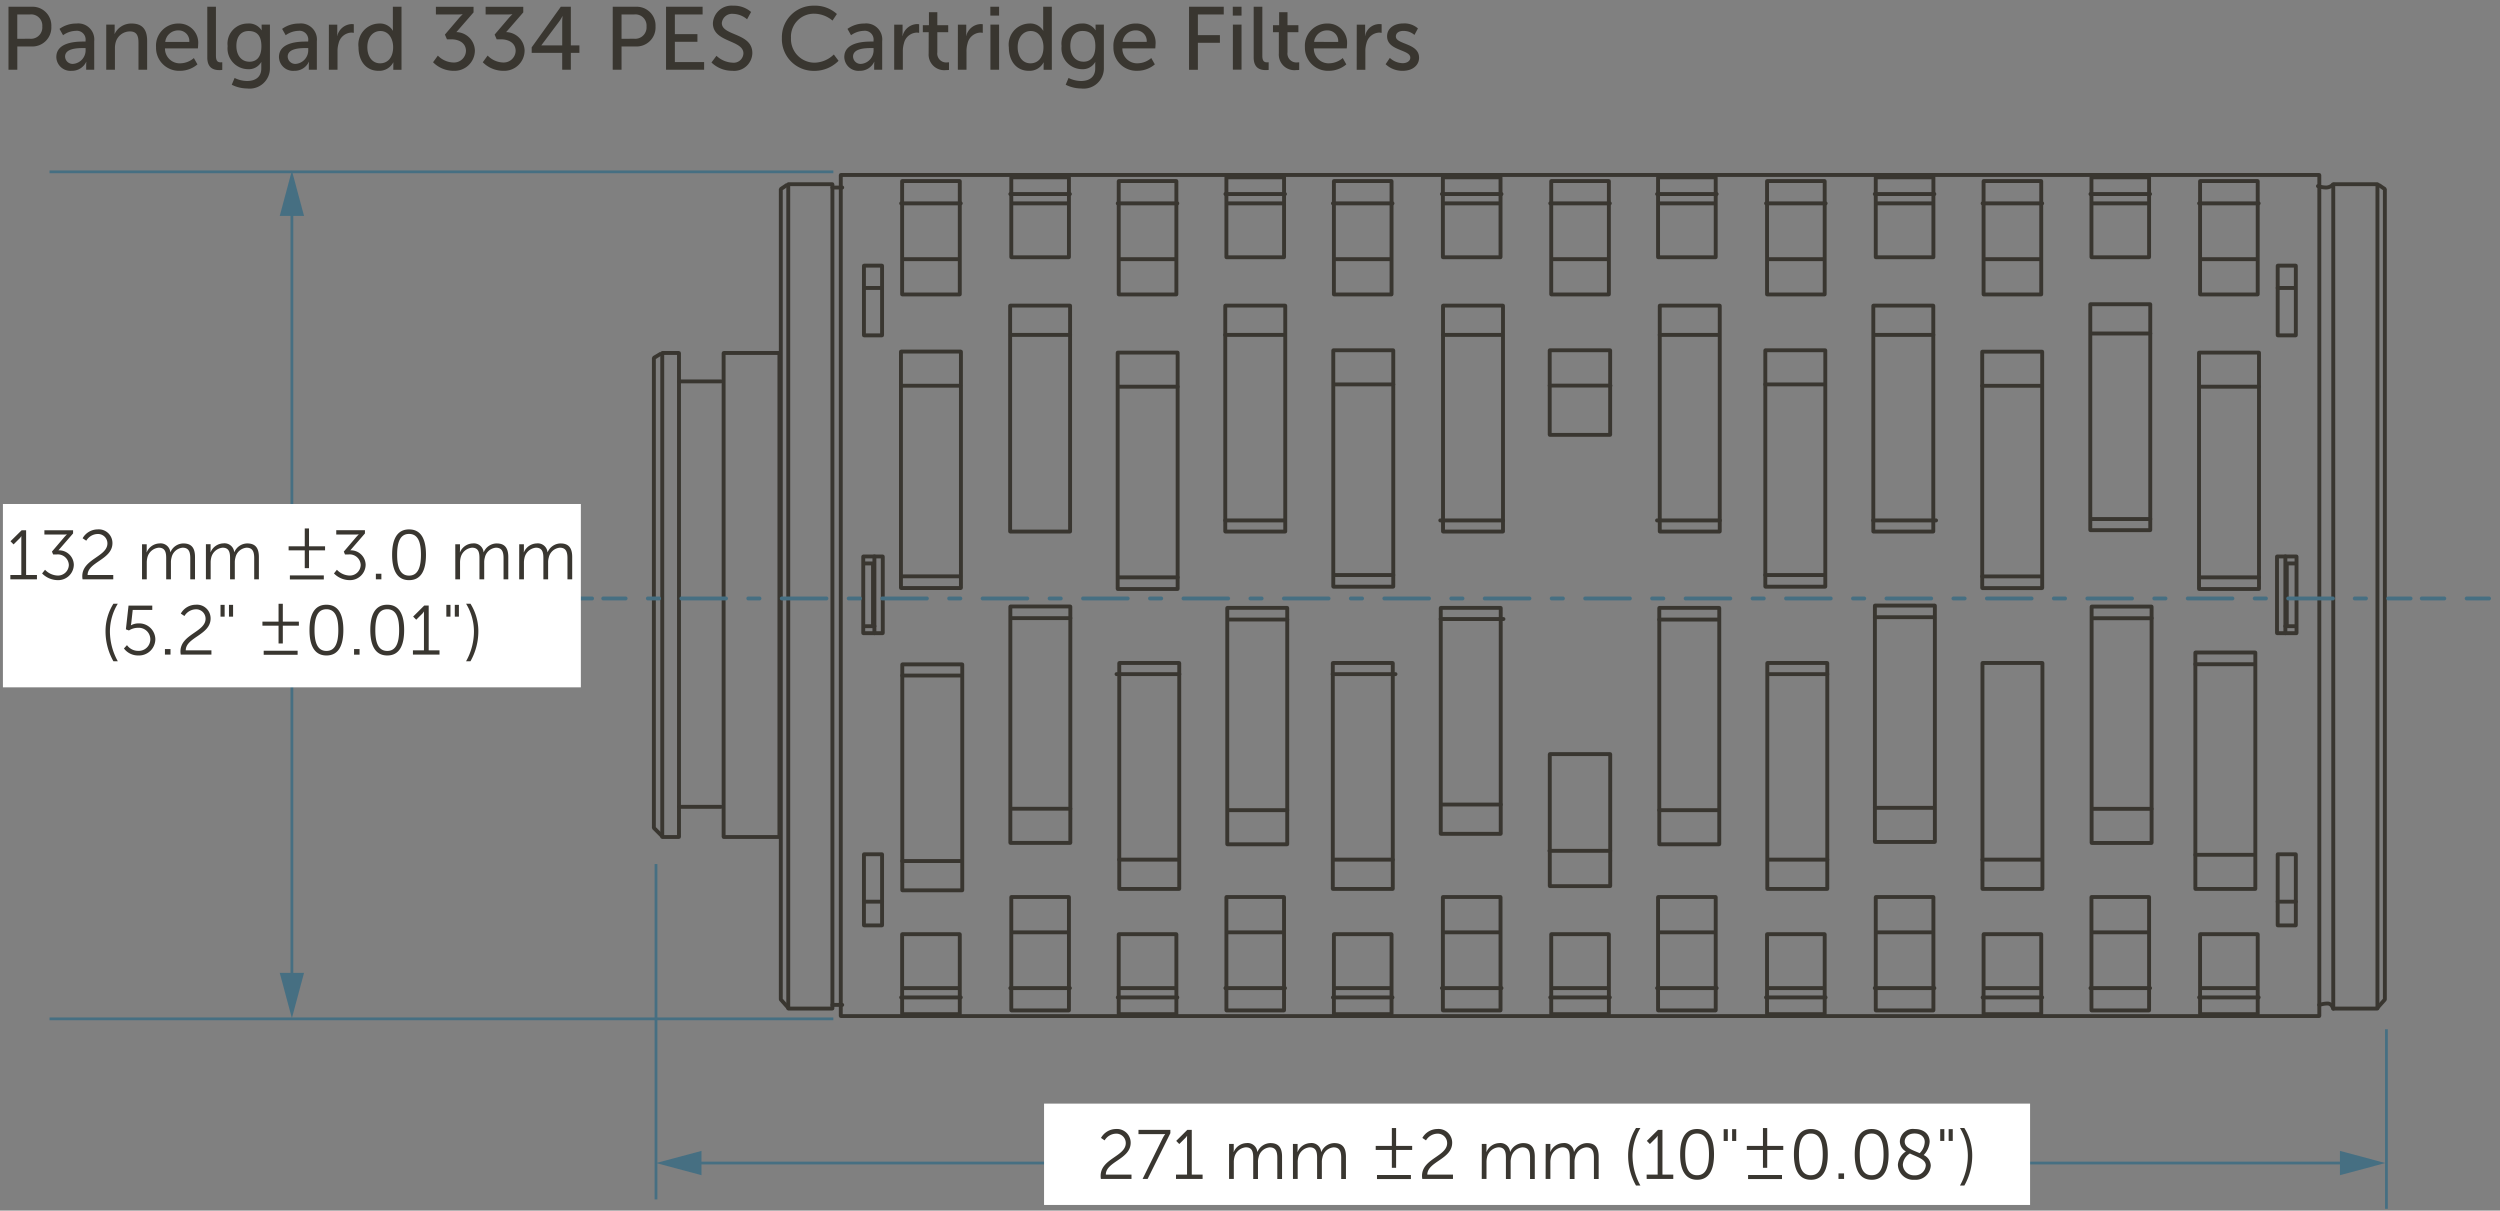<svg xmlns="http://www.w3.org/2000/svg" viewBox="0 0 224.041 108.49">
  <rect x="0" y="0" width="224.041" height="108.49" fill="#808080" stroke="none"/>
  <defs>
    <style>
      .cls-1 {
        fill: #393630;
      }

      .cls-2 {
        fill: #466f82;
      }

      .cls-3 {
        fill: #fff;
      }
    </style>
  </defs>
  <g id="dims">
    <polygon class="cls-1" points="86.012 26.389 86.012 26.214 81.021 26.214 81.021 16.397 85.837 16.397 85.837 26.389 86.012 26.389 86.012 26.214 86.012 26.389 86.187 26.389 86.187 16.222 86.136 16.098 86.012 16.047 80.846 16.047 80.722 16.098 80.671 16.222 80.671 26.389 80.722 26.513 80.846 26.564 86.012 26.564 86.136 26.513 86.187 26.389 86.012 26.389"/>
    <path class="cls-1" d="M80.762,18.4H86.1a.175.175,0,0,0,0-.35H80.762a.175.175,0,0,0,0,.35"/>
    <path class="cls-1" d="M81.013,23.4h4.833a.175.175,0,0,0,0-.35H81.013a.175.175,0,1,0,0,.35"/>
    <polygon class="cls-1" points="95.794 23.056 95.794 22.881 90.803 22.881 90.803 16.064 95.619 16.064 95.619 23.056 95.794 23.056 95.794 22.881 95.794 23.056 95.969 23.056 95.969 15.889 95.917 15.765 95.794 15.714 90.628 15.714 90.504 15.765 90.453 15.889 90.453 23.056 90.504 23.18 90.628 23.231 95.794 23.231 95.917 23.18 95.969 23.056 95.794 23.056"/>
    <path class="cls-1" d="M90.544,17.564h5.334a.175.175,0,0,0,0-.35H90.544a.175.175,0,1,0,0,.35"/>
    <path class="cls-1" d="M90.8,18.4h4.833a.175.175,0,0,0,0-.35H90.8a.175.175,0,1,0,0,.35"/>
    <polygon class="cls-1" points="105.422 26.389 105.422 26.214 100.431 26.214 100.431 16.397 105.247 16.397 105.247 26.389 105.422 26.389 105.422 26.214 105.422 26.389 105.597 26.389 105.597 16.222 105.546 16.098 105.422 16.047 100.256 16.047 100.133 16.098 100.081 16.222 100.081 26.389 100.133 26.513 100.256 26.564 105.422 26.564 105.546 26.513 105.597 26.389 105.422 26.389"/>
    <path class="cls-1" d="M100.172,18.4h5.334a.175.175,0,0,0,0-.35h-5.334a.175.175,0,1,0,0,.35"/>
    <path class="cls-1" d="M100.423,23.4h4.833a.175.175,0,0,0,0-.35h-4.833a.175.175,0,1,0,0,.35"/>
    <polygon class="cls-1" points="115.072 23.056 115.072 22.881 110.08 22.881 110.08 16.064 114.897 16.064 114.897 23.056 115.072 23.056 115.072 22.881 115.072 23.056 115.247 23.056 115.247 15.889 115.196 15.765 115.072 15.714 109.905 15.714 109.781 15.765 109.73 15.889 109.73 23.056 109.781 23.18 109.905 23.231 115.072 23.231 115.196 23.18 115.247 23.056 115.072 23.056"/>
    <path class="cls-1" d="M109.822,17.564h5.333a.175.175,0,1,0,0-.35h-5.333a.175.175,0,1,0,0,.35"/>
    <path class="cls-1" d="M110.072,18.4h4.833a.175.175,0,1,0,0-.35h-4.833a.175.175,0,1,0,0,.35"/>
    <polygon class="cls-1" points="124.705 26.389 124.705 26.214 119.714 26.214 119.714 16.397 124.53 16.397 124.53 26.389 124.705 26.389 124.705 26.214 124.705 26.389 124.88 26.389 124.88 16.222 124.828 16.098 124.705 16.047 119.539 16.047 119.415 16.098 119.364 16.222 119.364 26.389 119.415 26.513 119.539 26.564 124.705 26.564 124.828 26.513 124.88 26.389 124.705 26.389"/>
    <path class="cls-1" d="M119.455,18.4h5.334a.175.175,0,1,0,0-.35h-5.334a.175.175,0,1,0,0,.35"/>
    <path class="cls-1" d="M119.705,23.4h4.834a.175.175,0,1,0,0-.35h-4.834a.175.175,0,1,0,0,.35"/>
    <polygon class="cls-1" points="134.472 23.056 134.472 22.881 129.481 22.881 129.481 16.064 134.297 16.064 134.297 23.056 134.472 23.056 134.472 22.881 134.472 23.056 134.647 23.056 134.647 15.889 134.596 15.765 134.472 15.714 129.306 15.714 129.183 15.765 129.131 15.889 129.131 23.056 129.183 23.18 129.306 23.231 134.472 23.231 134.596 23.18 134.647 23.056 134.472 23.056"/>
    <path class="cls-1" d="M129.222,17.564h5.334a.175.175,0,1,0,0-.35h-5.334a.175.175,0,0,0,0,.35"/>
    <path class="cls-1" d="M129.472,18.4h4.834a.175.175,0,1,0,0-.35h-4.834a.175.175,0,0,0,0,.35"/>
    <polygon class="cls-1" points="144.181 26.389 144.181 26.214 139.19 26.214 139.19 16.397 144.006 16.397 144.006 26.389 144.181 26.389 144.181 26.214 144.181 26.389 144.356 26.389 144.356 16.222 144.305 16.098 144.181 16.047 139.015 16.047 138.892 16.098 138.84 16.222 138.84 26.389 138.892 26.513 139.015 26.564 144.181 26.564 144.305 26.513 144.356 26.389 144.181 26.389"/>
    <path class="cls-1" d="M138.931,18.4h5.334a.175.175,0,0,0,0-.35h-5.334a.175.175,0,0,0,0,.35"/>
    <path class="cls-1" d="M139.181,23.4h4.834a.175.175,0,0,0,0-.35h-4.834a.175.175,0,0,0,0,.35"/>
    <polygon class="cls-1" points="153.756 23.056 153.756 22.881 148.765 22.881 148.764 16.064 153.581 16.064 153.581 23.056 153.756 23.056 153.756 22.881 153.756 23.056 153.931 23.056 153.931 15.889 153.88 15.765 153.756 15.714 148.589 15.714 148.466 15.765 148.414 15.889 148.414 23.056 148.466 23.18 148.589 23.231 153.756 23.231 153.88 23.18 153.931 23.056 153.756 23.056"/>
    <path class="cls-1" d="M148.506,17.564h5.333a.175.175,0,1,0,0-.35h-5.333a.175.175,0,0,0,0,.35"/>
    <path class="cls-1" d="M148.757,18.4h4.832a.175.175,0,1,0,0-.35h-4.832a.175.175,0,0,0,0,.35"/>
    <polygon class="cls-1" points="163.522 26.389 163.522 26.214 158.531 26.214 158.531 16.397 163.347 16.397 163.347 26.389 163.522 26.389 163.522 26.214 163.522 26.389 163.697 26.389 163.697 16.222 163.646 16.098 163.522 16.047 158.356 16.047 158.232 16.098 158.181 16.222 158.181 26.389 158.232 26.513 158.356 26.564 163.522 26.564 163.646 26.513 163.697 26.389 163.522 26.389"/>
    <path class="cls-1" d="M158.272,18.4h5.334a.175.175,0,1,0,0-.35h-5.334a.175.175,0,0,0,0,.35"/>
    <path class="cls-1" d="M158.523,23.4h4.833a.175.175,0,0,0,0-.35h-4.833a.175.175,0,0,0,0,.35"/>
    <polygon class="cls-1" points="173.265 23.056 173.265 22.881 168.273 22.881 168.273 16.064 173.09 16.064 173.09 23.056 173.265 23.056 173.265 22.881 173.265 23.056 173.44 23.056 173.44 15.889 173.389 15.765 173.265 15.714 168.098 15.714 167.975 15.765 167.923 15.889 167.923 23.056 167.975 23.18 168.098 23.231 173.265 23.231 173.389 23.18 173.44 23.056 173.265 23.056"/>
    <path class="cls-1" d="M168.015,17.564h5.333a.175.175,0,1,0,0-.35h-5.333a.175.175,0,0,0,0,.35"/>
    <path class="cls-1" d="M168.265,18.4H173.1a.175.175,0,1,0,0-.35h-4.833a.175.175,0,0,0,0,.35"/>
    <polygon class="cls-1" points="182.927 26.389 182.927 26.214 177.936 26.214 177.936 16.397 182.752 16.397 182.752 26.389 182.927 26.389 182.927 26.214 182.927 26.389 183.102 26.389 183.102 16.222 183.051 16.098 182.927 16.047 177.761 16.047 177.638 16.098 177.586 16.222 177.586 26.389 177.638 26.513 177.761 26.564 182.927 26.564 183.051 26.513 183.102 26.389 182.927 26.389"/>
    <path class="cls-1" d="M177.677,18.4h5.334a.175.175,0,0,0,0-.35h-5.334a.175.175,0,0,0,0,.35"/>
    <path class="cls-1" d="M177.929,23.4h4.832a.175.175,0,0,0,0-.35h-4.832a.175.175,0,0,0,0,.35"/>
    <polygon class="cls-1" points="202.329 26.389 202.329 26.214 197.337 26.214 197.337 16.397 202.154 16.397 202.154 26.389 202.329 26.389 202.329 26.214 202.329 26.389 202.504 26.389 202.504 16.222 202.452 16.098 202.329 16.047 197.162 16.047 197.038 16.098 196.987 16.222 196.987 26.389 197.038 26.513 197.162 26.564 202.329 26.564 202.452 26.513 202.504 26.389 202.329 26.389"/>
    <path class="cls-1" d="M197.079,18.4h5.333a.175.175,0,1,0,0-.35h-5.333a.175.175,0,1,0,0,.35"/>
    <path class="cls-1" d="M197.33,23.4h4.832a.175.175,0,1,0,0-.35H197.33a.175.175,0,0,0,0,.35"/>
    <polygon class="cls-1" points="192.594 23.056 192.594 22.881 187.603 22.881 187.603 16.064 192.419 16.064 192.419 23.056 192.594 23.056 192.594 22.881 192.594 23.056 192.769 23.056 192.769 15.889 192.718 15.765 192.594 15.714 187.428 15.714 187.305 15.765 187.253 15.889 187.253 23.056 187.305 23.18 187.428 23.231 192.594 23.231 192.718 23.18 192.769 23.056 192.594 23.056"/>
    <path class="cls-1" d="M187.344,17.564h5.334a.175.175,0,1,0,0-.35h-5.334a.175.175,0,0,0,0,.35"/>
    <path class="cls-1" d="M187.594,18.4h4.834a.175.175,0,1,0,0-.35h-4.834a.175.175,0,0,0,0,.35"/>
    <polygon class="cls-1" points="95.794 80.385 95.794 80.21 90.628 80.21 90.504 80.262 90.453 80.385 90.453 90.551 90.504 90.675 90.628 90.726 95.794 90.726 95.917 90.675 95.969 90.551 95.969 80.385 95.917 80.262 95.794 80.21 95.794 80.385 95.619 80.385 95.619 90.376 90.803 90.376 90.803 80.56 95.794 80.56 95.794 80.385 95.619 80.385 95.794 80.385"/>
    <path class="cls-1" d="M90.544,88.726h5.334a.175.175,0,0,0,0-.35H90.544a.175.175,0,0,0,0,.35"/>
    <path class="cls-1" d="M90.8,83.726h4.833a.175.175,0,0,0,0-.35H90.8a.175.175,0,0,0,0,.35"/>
    <polygon class="cls-1" points="105.422 83.717 105.422 83.542 100.256 83.542 100.133 83.594 100.081 83.717 100.081 90.885 100.133 91.009 100.256 91.06 105.422 91.06 105.546 91.009 105.597 90.885 105.597 83.717 105.546 83.594 105.422 83.542 105.422 83.717 105.247 83.717 105.247 90.71 100.431 90.71 100.431 83.892 105.422 83.892 105.422 83.717 105.247 83.717 105.422 83.717"/>
    <path class="cls-1" d="M100.172,89.56h5.334a.175.175,0,1,0,0-.35h-5.334a.175.175,0,0,0,0,.35"/>
    <path class="cls-1" d="M100.423,88.726h4.833a.175.175,0,1,0,0-.35h-4.833a.175.175,0,1,0,0,.35"/>
    <polygon class="cls-1" points="86.012 83.717 86.012 83.542 80.846 83.542 80.722 83.594 80.671 83.717 80.671 90.885 80.722 91.009 80.846 91.06 86.012 91.06 86.136 91.009 86.187 90.885 86.187 83.717 86.136 83.594 86.012 83.542 86.012 83.717 85.837 83.717 85.837 90.71 81.021 90.71 81.021 83.892 86.012 83.892 86.012 83.717 85.837 83.717 86.012 83.717"/>
    <path class="cls-1" d="M80.762,89.56H86.1a.175.175,0,1,0,0-.35H80.762a.175.175,0,0,0,0,.35"/>
    <path class="cls-1" d="M81.013,88.726h4.833a.175.175,0,1,0,0-.35H81.013a.175.175,0,1,0,0,.35"/>
    <polygon class="cls-1" points="115.071 80.385 115.071 80.21 109.905 80.21 109.781 80.262 109.73 80.385 109.73 90.551 109.781 90.675 109.905 90.726 115.071 90.726 115.195 90.675 115.246 90.551 115.246 80.385 115.195 80.262 115.071 80.21 115.071 80.385 114.896 80.385 114.896 90.376 110.08 90.376 110.08 80.56 115.071 80.56 115.071 80.385 114.896 80.385 115.071 80.385"/>
    <path class="cls-1" d="M109.821,88.726h5.334a.175.175,0,1,0,0-.35h-5.334a.175.175,0,1,0,0,.35"/>
    <path class="cls-1" d="M110.072,83.726h4.833a.175.175,0,1,0,0-.35h-4.833a.175.175,0,1,0,0,.35"/>
    <polygon class="cls-1" points="124.705 83.717 124.705 83.542 119.539 83.542 119.415 83.594 119.364 83.717 119.364 90.885 119.415 91.009 119.539 91.06 124.705 91.06 124.828 91.009 124.88 90.885 124.88 83.717 124.828 83.594 124.705 83.542 124.705 83.717 124.53 83.717 124.53 90.71 119.714 90.71 119.714 83.892 124.705 83.892 124.705 83.717 124.53 83.717 124.705 83.717"/>
    <path class="cls-1" d="M119.455,89.56h5.334a.175.175,0,1,0,0-.35h-5.334a.175.175,0,0,0,0,.35"/>
    <path class="cls-1" d="M119.705,88.726h4.834a.175.175,0,0,0,0-.35h-4.834a.175.175,0,0,0,0,.35"/>
    <polygon class="cls-1" points="134.472 80.385 134.472 80.21 129.306 80.21 129.183 80.262 129.131 80.385 129.131 90.551 129.183 90.675 129.306 90.726 134.472 90.726 134.596 90.675 134.647 90.551 134.647 80.385 134.596 80.262 134.472 80.21 134.472 80.385 134.297 80.385 134.297 90.376 129.481 90.376 129.481 80.56 134.472 80.56 134.472 80.385 134.297 80.385 134.472 80.385"/>
    <path class="cls-1" d="M129.222,88.726h5.334a.175.175,0,1,0,0-.35h-5.334a.175.175,0,1,0,0,.35"/>
    <path class="cls-1" d="M129.472,83.726h4.834a.175.175,0,1,0,0-.35h-4.834a.175.175,0,1,0,0,.35"/>
    <polygon class="cls-1" points="144.181 83.717 144.181 83.542 139.015 83.542 138.892 83.594 138.84 83.717 138.84 90.885 138.892 91.009 139.015 91.06 144.181 91.06 144.305 91.009 144.356 90.885 144.356 83.717 144.305 83.594 144.181 83.542 144.181 83.717 144.006 83.717 144.006 90.71 139.19 90.71 139.19 83.892 144.181 83.892 144.181 83.717 144.006 83.717 144.181 83.717"/>
    <path class="cls-1" d="M138.931,89.56h5.334a.175.175,0,1,0,0-.35h-5.334a.175.175,0,1,0,0,.35"/>
    <path class="cls-1" d="M139.182,88.726h4.833a.175.175,0,0,0,0-.35h-4.833a.175.175,0,0,0,0,.35"/>
    <polygon class="cls-1" points="153.756 80.385 153.756 80.21 148.589 80.21 148.466 80.262 148.414 80.385 148.414 90.551 148.466 90.675 148.589 90.726 153.756 90.726 153.88 90.675 153.931 90.551 153.931 80.385 153.88 80.262 153.756 80.21 153.756 80.385 153.581 80.385 153.581 90.376 148.765 90.376 148.764 80.56 153.756 80.56 153.756 80.385 153.581 80.385 153.756 80.385"/>
    <path class="cls-1" d="M148.506,88.726h5.333a.175.175,0,0,0,0-.35h-5.333a.175.175,0,1,0,0,.35"/>
    <path class="cls-1" d="M148.756,83.726h4.833a.175.175,0,0,0,0-.35h-4.833a.175.175,0,1,0,0,.35"/>
    <polygon class="cls-1" points="163.523 83.717 163.523 83.542 158.355 83.542 158.231 83.594 158.18 83.717 158.18 90.885 158.231 91.009 158.355 91.06 163.523 91.06 163.647 91.009 163.698 90.885 163.698 83.717 163.647 83.594 163.523 83.542 163.523 83.717 163.348 83.717 163.348 90.71 158.53 90.71 158.53 83.892 163.523 83.892 163.523 83.717 163.348 83.717 163.523 83.717"/>
    <path class="cls-1" d="M158.273,89.56H163.6a.175.175,0,0,0,0-.35h-5.332a.175.175,0,1,0,0,.35"/>
    <path class="cls-1" d="M158.523,88.726h4.832a.175.175,0,0,0,0-.35h-4.832a.175.175,0,0,0,0,.35"/>
    <polygon class="cls-1" points="173.265 80.385 173.265 80.21 168.099 80.21 167.976 80.262 167.924 80.385 167.924 90.551 167.976 90.675 168.099 90.726 173.265 90.726 173.389 90.675 173.44 90.551 173.44 80.385 173.389 80.262 173.265 80.21 173.265 80.385 173.09 80.385 173.09 90.376 168.274 90.376 168.274 80.56 173.265 80.56 173.265 80.385 173.09 80.385 173.265 80.385"/>
    <path class="cls-1" d="M168.015,88.726h5.334a.175.175,0,1,0,0-.35h-5.334a.175.175,0,0,0,0,.35"/>
    <path class="cls-1" d="M168.266,83.726H173.1a.175.175,0,0,0,0-.35h-4.833a.175.175,0,0,0,0,.35"/>
    <polygon class="cls-1" points="182.928 83.717 182.928 83.542 177.761 83.542 177.638 83.594 177.586 83.717 177.586 90.885 177.638 91.009 177.761 91.06 182.928 91.06 183.052 91.009 183.103 90.885 183.103 83.717 183.052 83.594 182.928 83.542 182.928 83.717 182.753 83.717 182.753 90.71 177.936 90.71 177.936 83.892 182.928 83.892 182.928 83.717 182.753 83.717 182.928 83.717"/>
    <path class="cls-1" d="M177.678,89.56h5.333a.175.175,0,0,0,0-.35h-5.333a.175.175,0,0,0,0,.35"/>
    <path class="cls-1" d="M177.928,88.726h4.833a.175.175,0,1,0,0-.35h-4.833a.175.175,0,0,0,0,.35"/>
    <polygon class="cls-1" points="192.594 80.385 192.594 80.21 187.428 80.21 187.305 80.262 187.253 80.385 187.253 90.551 187.305 90.675 187.428 90.726 192.594 90.726 192.718 90.675 192.769 90.551 192.769 80.385 192.718 80.262 192.594 80.21 192.594 80.385 192.419 80.385 192.419 90.376 187.603 90.376 187.603 80.56 192.594 80.56 192.594 80.385 192.419 80.385 192.594 80.385"/>
    <path class="cls-1" d="M187.344,88.726h5.334a.175.175,0,1,0,0-.35h-5.334a.175.175,0,1,0,0,.35"/>
    <path class="cls-1" d="M187.6,83.726h4.832a.175.175,0,1,0,0-.35H187.6a.175.175,0,0,0,0,.35"/>
    <polygon class="cls-1" points="202.329 83.717 202.329 83.542 197.163 83.542 197.039 83.594 196.988 83.717 196.988 90.885 197.039 91.009 197.163 91.06 202.329 91.06 202.452 91.009 202.504 90.885 202.504 83.717 202.452 83.594 202.329 83.542 202.329 83.717 202.154 83.717 202.154 90.71 197.338 90.71 197.338 83.892 202.329 83.892 202.329 83.717 202.154 83.717 202.329 83.717"/>
    <path class="cls-1" d="M197.079,89.56h5.334a.175.175,0,1,0,0-.35h-5.334a.175.175,0,0,0,0,.35"/>
    <path class="cls-1" d="M197.329,88.726h4.834a.175.175,0,0,0,0-.35h-4.834a.175.175,0,0,0,0,.35"/>
    <polygon class="cls-1" points="119.484 31.389 119.484 31.564 124.684 31.564 124.684 52.402 119.659 52.402 119.659 31.389 119.484 31.389 119.484 31.564 119.484 31.389 119.309 31.389 119.309 52.577 119.36 52.701 119.484 52.752 124.859 52.752 124.983 52.701 125.034 52.577 125.034 31.389 124.983 31.266 124.859 31.214 119.484 31.214 119.36 31.266 119.309 31.389 119.484 31.389"/>
    <path class="cls-1" d="M124.859,51.356h-5.312a.175.175,0,1,0,0,.35h5.312a.175.175,0,0,0,0-.35"/>
    <path class="cls-1" d="M124.859,34.273h-5.312a.175.175,0,1,0,0,.35h5.312a.175.175,0,0,0,0-.35"/>
    <polygon class="cls-1" points="163.576 31.389 163.576 31.214 158.201 31.214 158.077 31.266 158.026 31.389 158.026 52.577 158.077 52.701 158.201 52.752 163.576 52.752 163.7 52.701 163.751 52.577 163.751 31.389 163.7 31.266 163.576 31.214 163.576 31.389 163.401 31.389 163.401 52.402 158.376 52.402 158.376 31.564 163.576 31.564 163.576 31.389 163.401 31.389 163.576 31.389"/>
    <path class="cls-1" d="M158.2,51.706h5.312a.175.175,0,1,0,0-.35H158.2a.175.175,0,1,0,0,.35"/>
    <path class="cls-1" d="M158.2,34.623h5.312a.175.175,0,1,0,0-.35H158.2a.175.175,0,0,0,0,.35"/>
    <polygon class="cls-1" points="100.162 31.598 100.162 31.773 105.362 31.773 105.362 52.61 100.337 52.61 100.337 31.598 100.162 31.598 100.162 31.773 100.162 31.598 99.987 31.598 99.987 52.785 100.038 52.909 100.162 52.96 105.537 52.96 105.66 52.909 105.712 52.785 105.712 31.598 105.661 31.474 105.537 31.423 100.162 31.423 100.038 31.474 99.987 31.598 100.162 31.598"/>
    <path class="cls-1" d="M105.537,51.565h-5.313a.175.175,0,0,0,0,.35h5.313a.175.175,0,0,0,0-.35"/>
    <path class="cls-1" d="M105.537,34.481h-5.313a.175.175,0,1,0,0,.35h5.313a.175.175,0,1,0,0-.35"/>
    <polygon class="cls-1" points="197.068 31.598 197.068 31.773 202.268 31.773 202.268 52.61 197.243 52.61 197.243 31.598 197.068 31.598 197.068 31.773 197.068 31.598 196.893 31.598 196.893 52.785 196.944 52.909 197.068 52.96 202.443 52.96 202.567 52.909 202.618 52.785 202.618 31.598 202.567 31.474 202.443 31.423 197.068 31.423 196.944 31.474 196.893 31.598 197.068 31.598"/>
    <path class="cls-1" d="M202.443,51.565h-5.312a.175.175,0,1,0,0,.35h5.312a.175.175,0,0,0,0-.35"/>
    <path class="cls-1" d="M202.443,34.481h-5.312a.175.175,0,1,0,0,.35h5.312a.175.175,0,0,0,0-.35"/>
    <polygon class="cls-1" points="86.115 31.508 86.115 31.333 80.74 31.333 80.617 31.384 80.565 31.508 80.565 52.696 80.617 52.819 80.74 52.871 86.115 52.871 86.239 52.819 86.29 52.696 86.29 31.508 86.239 31.384 86.115 31.333 86.115 31.508 85.94 31.508 85.94 52.52 80.915 52.52 80.915 31.683 86.115 31.683 86.115 31.508 85.94 31.508 86.115 31.508"/>
    <path class="cls-1" d="M80.74,51.825h5.313a.175.175,0,1,0,0-.35H80.74a.175.175,0,1,0,0,.35"/>
    <path class="cls-1" d="M80.74,34.742h5.313a.175.175,0,0,0,0-.35H80.74a.175.175,0,0,0,0,.35"/>
    <polygon class="cls-1" points="183.014 31.514 183.014 31.339 177.639 31.339 177.516 31.391 177.464 31.514 177.464 52.702 177.516 52.826 177.639 52.877 183.014 52.877 183.138 52.826 183.189 52.702 183.189 31.514 183.138 31.391 183.014 31.339 183.014 31.514 182.839 31.514 182.839 52.527 177.814 52.527 177.814 31.689 183.014 31.689 183.014 31.514 182.839 31.514 183.014 31.514"/>
    <path class="cls-1" d="M177.639,51.831h5.313a.175.175,0,1,0,0-.35h-5.313a.175.175,0,0,0,0,.35"/>
    <path class="cls-1" d="M177.639,34.748h5.313a.175.175,0,0,0,0-.35h-5.313a.175.175,0,1,0,0,.35"/>
    <polygon class="cls-1" points="90.524 27.388 90.524 27.563 95.723 27.563 95.723 47.463 90.699 47.463 90.699 27.388 90.524 27.388 90.524 27.563 90.524 27.388 90.349 27.388 90.349 47.638 90.4 47.762 90.524 47.813 95.898 47.813 96.022 47.762 96.073 47.638 96.073 27.388 96.022 27.265 95.898 27.213 90.524 27.213 90.4 27.265 90.349 27.388 90.524 27.388"/>
    <path class="cls-1" d="M95.9,29.838H90.586a.175.175,0,0,0,0,.35H95.9a.175.175,0,0,0,0-.35"/>
    <polygon class="cls-1" points="115.179 27.388 115.179 27.213 109.804 27.213 109.681 27.265 109.629 27.388 109.629 47.638 109.681 47.762 109.804 47.813 115.179 47.813 115.303 47.762 115.354 47.638 115.354 27.388 115.303 27.265 115.179 27.213 115.179 27.388 115.004 27.388 115.004 47.463 109.979 47.463 109.979 27.563 115.179 27.563 115.179 27.388 115.004 27.388 115.179 27.388"/>
    <path class="cls-1" d="M109.8,46.813h5.313a.175.175,0,1,0,0-.35H109.8a.175.175,0,1,0,0,.35"/>
    <path class="cls-1" d="M109.8,30.188h5.313a.175.175,0,1,0,0-.35H109.8a.175.175,0,1,0,0,.35"/>
    <polygon class="cls-1" points="187.324 27.263 187.324 27.438 192.524 27.438 192.524 47.338 187.499 47.338 187.499 27.263 187.324 27.263 187.324 27.438 187.324 27.263 187.149 27.263 187.149 47.513 187.2 47.637 187.324 47.688 192.699 47.688 192.823 47.637 192.874 47.513 192.874 27.263 192.823 27.14 192.699 27.088 187.324 27.088 187.2 27.14 187.149 27.263 187.324 27.263"/>
    <path class="cls-1" d="M192.7,46.338h-5.313a.175.175,0,1,0,0,.35H192.7a.175.175,0,0,0,0-.35"/>
    <path class="cls-1" d="M192.7,29.713h-5.313a.175.175,0,0,0,0,.35H192.7a.175.175,0,1,0,0-.35"/>
    <polygon class="cls-1" points="134.693 27.388 134.693 27.213 129.318 27.213 129.194 27.265 129.143 27.388 129.143 47.638 129.194 47.762 129.318 47.813 134.693 47.813 134.817 47.762 134.868 47.638 134.868 27.388 134.817 27.265 134.693 27.213 134.693 27.388 134.518 27.388 134.518 47.463 129.493 47.463 129.493 27.563 134.693 27.563 134.693 27.388 134.518 27.388 134.693 27.388"/>
    <path class="cls-1" d="M129.077,46.813H134.7a.175.175,0,0,0,0-.35h-5.625a.175.175,0,0,0,0,.35"/>
    <path class="cls-1" d="M129.318,30.188h5.313a.175.175,0,0,0,0-.35h-5.313a.175.175,0,0,0,0,.35"/>
    <polygon class="cls-1" points="167.879 27.388 167.879 27.563 173.079 27.563 173.079 47.463 168.054 47.463 168.054 27.388 167.879 27.388 167.879 27.563 167.879 27.388 167.704 27.388 167.704 47.638 167.755 47.762 167.879 47.813 173.254 47.813 173.377 47.762 173.429 47.638 173.429 27.388 173.377 27.265 173.254 27.213 167.879 27.213 167.755 27.265 167.704 27.388 167.879 27.388"/>
    <path class="cls-1" d="M173.5,46.463H167.87a.175.175,0,0,0,0,.35H173.5a.175.175,0,1,0,0-.35"/>
    <path class="cls-1" d="M173.254,29.838h-5.313a.175.175,0,1,0,0,.35h5.313a.175.175,0,0,0,0-.35"/>
    <polygon class="cls-1" points="154.117 27.388 154.117 27.213 148.742 27.213 148.618 27.265 148.567 27.388 148.567 47.638 148.618 47.762 148.742 47.813 154.117 47.813 154.241 47.762 154.292 47.638 154.292 27.388 154.241 27.265 154.117 27.213 154.117 27.388 153.942 27.388 153.942 47.463 148.917 47.463 148.917 27.563 154.117 27.563 154.117 27.388 153.942 27.388 154.117 27.388"/>
    <path class="cls-1" d="M148.5,46.813h5.625a.175.175,0,1,0,0-.35H148.5a.175.175,0,0,0,0,.35"/>
    <path class="cls-1" d="M148.742,30.188h5.312a.175.175,0,1,0,0-.35h-5.312a.175.175,0,0,0,0,.35"/>
    <polygon class="cls-1" points="144.297 38.972 144.297 38.797 139.055 38.797 139.055 31.564 144.121 31.564 144.121 38.972 144.297 38.972 144.297 38.797 144.297 38.972 144.472 38.972 144.472 31.389 144.42 31.265 144.297 31.214 138.881 31.214 138.757 31.265 138.705 31.389 138.705 38.972 138.757 39.096 138.881 39.147 144.297 39.147 144.42 39.096 144.472 38.972 144.297 38.972"/>
    <path class="cls-1" d="M144.317,34.38h-5.436a.175.175,0,1,0,0,.35h5.436a.175.175,0,1,0,0-.35"/>
    <polygon class="cls-1" points="154.074 75.663 154.074 75.488 148.874 75.488 148.874 54.65 153.899 54.65 153.899 75.663 154.074 75.663 154.074 75.488 154.074 75.663 154.249 75.663 154.249 54.475 154.198 54.351 154.074 54.3 148.699 54.3 148.575 54.351 148.524 54.475 148.524 75.663 148.575 75.787 148.699 75.838 154.074 75.838 154.198 75.787 154.249 75.663 154.074 75.663"/>
    <path class="cls-1" d="M148.7,55.7h5.312a.175.175,0,1,0,0-.35H148.7a.175.175,0,1,0,0,.35"/>
    <path class="cls-1" d="M148.7,72.779h5.312a.175.175,0,0,0,0-.35H148.7a.175.175,0,1,0,0,.35"/>
    <polygon class="cls-1" points="109.982 75.663 109.982 75.838 115.357 75.838 115.481 75.787 115.532 75.663 115.532 54.475 115.481 54.351 115.357 54.3 109.982 54.3 109.858 54.351 109.807 54.475 109.807 75.663 109.858 75.787 109.982 75.838 109.982 75.663 110.157 75.663 110.157 54.65 115.182 54.65 115.182 75.488 109.982 75.488 109.982 75.663 110.157 75.663 109.982 75.663"/>
    <path class="cls-1" d="M115.357,55.346h-5.312a.175.175,0,0,0,0,.35h5.312a.175.175,0,0,0,0-.35"/>
    <path class="cls-1" d="M115.357,72.429h-5.312a.175.175,0,0,0,0,.35h5.312a.175.175,0,1,0,0-.35"/>
    <polygon class="cls-1" points="173.396 75.454 173.396 75.279 168.196 75.279 168.196 54.442 173.221 54.442 173.221 75.454 173.396 75.454 173.396 75.279 173.396 75.454 173.571 75.454 173.571 54.267 173.52 54.143 173.396 54.092 168.021 54.092 167.897 54.143 167.846 54.267 167.846 75.454 167.897 75.578 168.021 75.629 173.396 75.629 173.52 75.578 173.571 75.454 173.396 75.454"/>
    <path class="cls-1" d="M168.021,55.487h5.313a.175.175,0,1,0,0-.35h-5.313a.175.175,0,1,0,0,.35"/>
    <path class="cls-1" d="M168.021,72.57h5.313a.175.175,0,1,0,0-.35h-5.313a.175.175,0,0,0,0,.35"/>
    <polygon class="cls-1" points="202.115 79.663 202.115 79.488 196.915 79.488 196.915 58.65 201.94 58.65 201.94 79.663 202.115 79.663 202.115 79.488 202.115 79.663 202.29 79.663 202.29 58.475 202.239 58.352 202.115 58.3 196.74 58.3 196.616 58.352 196.565 58.475 196.565 79.663 196.616 79.787 196.74 79.838 202.115 79.838 202.239 79.787 202.29 79.663 202.115 79.663"/>
    <path class="cls-1" d="M196.74,59.7h5.312a.175.175,0,0,0,0-.35H196.74a.175.175,0,0,0,0,.35"/>
    <path class="cls-1" d="M196.74,76.779h5.312a.175.175,0,1,0,0-.35H196.74a.175.175,0,0,0,0,.35"/>
    <polygon class="cls-1" points="187.443 75.544 187.443 75.719 192.818 75.719 192.942 75.667 192.993 75.544 192.993 54.357 192.942 54.233 192.818 54.182 187.443 54.182 187.319 54.233 187.268 54.357 187.268 75.544 187.319 75.667 187.443 75.719 187.443 75.544 187.618 75.544 187.618 54.532 192.643 54.532 192.643 75.369 187.443 75.369 187.443 75.544 187.618 75.544 187.443 75.544"/>
    <path class="cls-1" d="M192.818,55.228h-5.312a.175.175,0,1,0,0,.35h5.312a.175.175,0,0,0,0-.35"/>
    <path class="cls-1" d="M192.818,72.31h-5.312a.175.175,0,1,0,0,.35h5.312a.175.175,0,0,0,0-.35"/>
    <polygon class="cls-1" points="90.544 75.538 90.544 75.713 95.919 75.713 96.042 75.662 96.094 75.538 96.094 54.35 96.042 54.226 95.919 54.175 90.544 54.175 90.42 54.226 90.369 54.35 90.369 75.538 90.42 75.662 90.544 75.713 90.544 75.538 90.719 75.538 90.719 54.525 95.744 54.525 95.744 75.363 90.544 75.363 90.544 75.538 90.719 75.538 90.544 75.538"/>
    <path class="cls-1" d="M95.919,55.221H90.606a.175.175,0,0,0,0,.35h5.313a.175.175,0,0,0,0-.35"/>
    <path class="cls-1" d="M95.919,72.3H90.606a.175.175,0,1,0,0,.35h5.313a.175.175,0,0,0,0-.35"/>
    <polygon class="cls-1" points="183.035 79.664 183.035 79.489 177.835 79.489 177.835 59.589 182.86 59.589 182.86 79.664 183.035 79.664 183.035 79.489 183.035 79.664 183.21 79.664 183.21 59.414 183.159 59.29 183.035 59.239 177.66 59.239 177.536 59.29 177.485 59.414 177.485 79.664 177.536 79.788 177.66 79.839 183.035 79.839 183.159 79.787 183.21 79.664 183.035 79.664"/>
    <path class="cls-1" d="M177.66,77.214h5.312a.175.175,0,0,0,0-.35H177.66a.175.175,0,0,0,0,.35"/>
    <polygon class="cls-1" points="158.379 79.664 158.379 79.839 163.754 79.839 163.877 79.787 163.929 79.664 163.929 59.414 163.877 59.29 163.754 59.239 158.379 59.239 158.255 59.29 158.204 59.414 158.204 79.664 158.255 79.788 158.379 79.839 158.379 79.664 158.554 79.664 158.554 59.589 163.579 59.589 163.579 79.489 158.379 79.489 158.379 79.664 158.554 79.664 158.379 79.664"/>
    <path class="cls-1" d="M163.754,60.239h-5.313a.175.175,0,1,0,0,.35h5.313a.175.175,0,1,0,0-.35"/>
    <path class="cls-1" d="M163.754,76.864h-5.313a.175.175,0,1,0,0,.35h5.313a.175.175,0,0,0,0-.35"/>
    <polygon class="cls-1" points="86.234 79.789 86.234 79.614 81.034 79.614 81.034 59.714 86.059 59.714 86.059 79.789 86.234 79.789 86.234 79.614 86.234 79.789 86.409 79.789 86.409 59.539 86.358 59.415 86.234 59.364 80.859 59.364 80.735 59.415 80.684 59.539 80.684 79.789 80.735 79.913 80.859 79.964 86.234 79.964 86.358 79.912 86.409 79.789 86.234 79.789"/>
    <path class="cls-1" d="M80.859,60.714h5.313a.175.175,0,0,0,0-.35H80.859a.175.175,0,1,0,0,.35"/>
    <path class="cls-1" d="M80.859,77.339h5.313a.175.175,0,1,0,0-.35H80.859a.175.175,0,0,0,0,.35"/>
    <polygon class="cls-1" points="129.115 74.725 129.115 74.9 134.49 74.9 134.614 74.849 134.665 74.725 134.665 54.475 134.614 54.351 134.49 54.3 129.115 54.3 128.991 54.351 128.94 54.475 128.94 74.725 128.991 74.849 129.115 74.9 129.115 74.725 129.29 74.725 129.29 54.65 134.315 54.65 134.315 74.55 129.115 74.55 129.115 74.725 129.29 74.725 129.115 74.725"/>
    <path class="cls-1" d="M134.731,55.3h-5.625a.175.175,0,0,0,0,.35h5.625a.175.175,0,1,0,0-.35"/>
    <path class="cls-1" d="M134.49,71.925h-5.313a.175.175,0,0,0,0,.35h5.313a.175.175,0,1,0,0-.35"/>
    <polygon class="cls-1" points="105.679 79.664 105.679 79.489 100.479 79.489 100.479 59.589 105.504 59.589 105.504 79.664 105.679 79.664 105.679 79.489 105.679 79.664 105.854 79.664 105.854 59.414 105.803 59.29 105.679 59.239 100.304 59.239 100.181 59.29 100.129 59.414 100.129 79.664 100.181 79.788 100.304 79.839 105.679 79.839 105.803 79.787 105.854 79.664 105.679 79.664"/>
    <path class="cls-1" d="M100.063,60.589h5.625a.175.175,0,0,0,0-.35h-5.625a.175.175,0,0,0,0,.35"/>
    <path class="cls-1" d="M100.3,77.214h5.313a.175.175,0,0,0,0-.35H100.3a.175.175,0,1,0,0,.35"/>
    <polygon class="cls-1" points="119.441 79.664 119.441 79.839 124.816 79.839 124.94 79.787 124.991 79.664 124.991 59.414 124.94 59.29 124.816 59.239 119.441 59.239 119.317 59.29 119.266 59.414 119.266 79.664 119.317 79.788 119.441 79.839 119.441 79.664 119.616 79.664 119.616 59.589 124.641 59.589 124.641 79.489 119.441 79.489 119.441 79.664 119.616 79.664 119.441 79.664"/>
    <path class="cls-1" d="M125.057,60.239h-5.625a.175.175,0,0,0,0,.35h5.625a.175.175,0,0,0,0-.35"/>
    <path class="cls-1" d="M124.816,76.864H119.5a.175.175,0,1,0,0,.35h5.312a.175.175,0,1,0,0-.35"/>
    <polygon class="cls-1" points="138.886 67.58 138.886 67.755 144.127 67.755 144.127 79.238 139.061 79.238 139.061 67.58 138.886 67.58 138.886 67.755 138.886 67.58 138.711 67.58 138.711 79.413 138.763 79.537 138.886 79.588 144.302 79.588 144.426 79.537 144.477 79.413 144.477 67.58 144.426 67.456 144.302 67.405 138.886 67.405 138.763 67.456 138.711 67.58 138.886 67.58"/>
    <path class="cls-1" d="M138.866,76.422H144.3a.175.175,0,0,0,0-.35h-5.436a.175.175,0,1,0,0,.35"/>
    <polygon class="cls-1" points="60.848 75.009 60.848 74.833 59.523 74.833 59.523 31.808 60.673 31.808 60.673 75.009 60.848 75.009 60.848 74.833 60.848 75.009 61.023 75.009 61.023 31.634 60.972 31.51 60.848 31.458 59.348 31.458 59.225 31.51 59.173 31.634 59.173 75.009 59.225 75.132 59.348 75.183 60.848 75.183 60.972 75.132 61.023 75.009 60.848 75.009"/>
    <polygon class="cls-1" points="59.133 31.546 58.508 31.921 58.423 32.071 58.423 74.196 58.475 74.32 59.225 75.07 59.472 75.07 59.472 74.822 58.773 74.124 58.773 32.17 59.313 31.846 59.373 31.606 59.133 31.546 59.133 31.546"/>
    <polygon class="cls-1" points="69.848 75.009 69.848 74.833 65.023 74.833 65.023 31.808 69.673 31.808 69.673 75.009 69.848 75.009 69.848 74.833 69.848 75.009 70.023 75.009 70.023 31.634 69.972 31.51 69.848 31.458 64.848 31.458 64.725 31.51 64.673 31.634 64.673 75.009 64.725 75.132 64.848 75.183 69.848 75.183 69.972 75.132 70.023 75.009 69.848 75.009"/>
    <path class="cls-1" d="M60.848,34.355H64.6a.175.175,0,0,0,0-.35h-3.75a.175.175,0,0,0,0,.35"/>
    <path class="cls-1" d="M60.848,72.48H64.6a.175.175,0,1,0,0-.35h-3.75a.175.175,0,0,0,0,.35"/>
    <polygon class="cls-1" points="74.598 90.384 74.598 90.208 70.815 90.208 70.815 16.683 74.423 16.683 74.423 90.384 74.598 90.384 74.598 90.208 74.598 90.384 74.773 90.384 74.773 16.509 74.722 16.385 74.598 16.333 70.64 16.333 70.516 16.385 70.465 16.509 70.465 90.384 70.516 90.507 70.64 90.558 74.598 90.558 74.722 90.507 74.773 90.384 74.598 90.384"/>
    <polygon class="cls-1" points="70.431 16.426 69.875 16.801 69.798 16.946 69.798 89.571 69.842 89.687 70.509 90.437 70.756 90.452 70.771 90.205 70.148 89.504 70.148 17.039 70.627 16.716 70.674 16.473 70.431 16.426 70.431 16.426"/>
    <polygon class="cls-1" points="209.098 90.384 209.098 90.558 213.057 90.558 213.181 90.507 213.232 90.384 213.232 16.509 213.181 16.385 213.057 16.333 209.098 16.333 208.975 16.385 208.923 16.509 208.923 90.384 208.975 90.507 209.098 90.558 209.098 90.384 209.273 90.384 209.273 16.683 212.882 16.683 212.882 90.208 209.098 90.208 209.098 90.384 209.273 90.384 209.098 90.384"/>
    <polygon class="cls-1" points="213.07 16.716 213.548 17.039 213.548 89.505 212.926 90.205 212.941 90.452 213.188 90.437 213.854 89.687 213.898 89.571 213.898 16.946 213.821 16.801 213.265 16.426 213.023 16.473 213.07 16.716 213.07 16.716"/>
    <path class="cls-1" d="M74.6,16.98h.875a.175.175,0,0,0,0-.35H74.6a.175.175,0,1,0,0,.35"/>
    <path class="cls-1" d="M74.6,90.23h.875a.175.175,0,1,0,0-.35H74.6a.175.175,0,0,0,0,.35"/>
    <polygon class="cls-1" points="207.848 91.055 207.848 90.88 75.523 90.88 75.523 15.855 207.673 15.855 207.673 91.055 207.848 91.055 207.848 90.88 207.848 91.055 208.023 91.055 208.023 15.68 207.972 15.557 207.848 15.505 75.348 15.505 75.225 15.557 75.173 15.68 75.173 91.055 75.225 91.179 75.348 91.23 207.848 91.23 207.972 91.179 208.023 91.055 207.848 91.055"/>
    <path class="cls-1" d="M207.668,16.846a2.84,2.84,0,0,0,.805.134,1.06,1.06,0,0,0,.759-.359l-.021-.246-.247.021,0,.006a.719.719,0,0,1-.486.228,2.193,2.193,0,0,1-.477-.058,2.112,2.112,0,0,1-.217-.058.175.175,0,1,0-.111.332Z"/>
    <path class="cls-1" d="M207.9,90.221s.084-.028.217-.057a2.253,2.253,0,0,1,.477-.059.3.3,0,0,1,.247.151l.066.124.015.04,0,.01a.175.175,0,1,0,.337-.093,1.017,1.017,0,0,0-.134-.279.647.647,0,0,0-.535-.3,2.923,2.923,0,0,0-.805.134.175.175,0,1,0,.111.332Z"/>
    <polygon class="cls-1" points="205.744 30.055 205.744 29.88 204.294 29.88 204.294 23.98 205.569 23.98 205.569 30.055 205.744 30.055 205.744 29.88 205.744 30.055 205.919 30.055 205.919 23.805 205.868 23.682 205.744 23.63 204.119 23.63 203.995 23.682 203.944 23.805 203.944 30.055 203.995 30.179 204.119 30.23 205.744 30.23 205.868 30.179 205.919 30.055 205.744 30.055"/>
    <path class="cls-1" d="M204.119,25.98h1.5a.175.175,0,1,0,0-.35h-1.5a.175.175,0,0,0,0,.35"/>
    <polygon class="cls-1" points="205.744 82.93 205.744 82.755 204.294 82.755 204.294 76.73 205.569 76.73 205.569 82.93 205.744 82.93 205.744 82.755 205.744 82.93 205.919 82.93 205.919 76.555 205.868 76.432 205.744 76.38 204.119 76.38 203.995 76.432 203.944 76.555 203.944 82.93 203.995 83.054 204.119 83.105 205.744 83.105 205.868 83.054 205.919 82.93 205.744 82.93"/>
    <path class="cls-1" d="M204.119,80.98h1.625a.175.175,0,0,0,0-.35h-1.625a.175.175,0,0,0,0,.35"/>
    <polygon class="cls-1" points="205.806 56.743 205.806 56.568 204.231 56.568 204.231 50.043 205.631 50.043 205.631 56.743 205.806 56.743 205.806 56.568 205.806 56.743 205.981 56.743 205.981 49.868 205.93 49.744 205.806 49.693 204.056 49.693 203.933 49.744 203.881 49.868 203.881 56.743 203.933 56.867 204.056 56.918 205.806 56.918 205.93 56.867 205.981 56.743 205.806 56.743"/>
    <path class="cls-1" d="M204.631,49.868v6.875a.175.175,0,1,0,.35,0V49.868a.175.175,0,1,0-.35,0"/>
    <path class="cls-1" d="M205.681,50.318h-.75l-.123.051-.052.124v5.5a.175.175,0,1,0,.35,0V50.668h.575a.175.175,0,0,0,0-.35Z"/>
    <path class="cls-1" d="M204.806,56.293h.875a.175.175,0,0,0,0-.35h-.875a.175.175,0,0,0,0,.35"/>
    <polygon class="cls-1" points="77.423 30.055 77.423 30.23 79.048 30.23 79.172 30.179 79.223 30.055 79.223 23.805 79.172 23.682 79.048 23.63 77.423 23.63 77.3 23.682 77.248 23.805 77.248 30.055 77.3 30.179 77.423 30.23 77.423 30.055 77.598 30.055 77.598 23.98 78.873 23.98 78.873 29.88 77.423 29.88 77.423 30.055 77.598 30.055 77.423 30.055"/>
    <path class="cls-1" d="M79.048,25.63h-1.5a.175.175,0,1,0,0,.35h1.5a.175.175,0,0,0,0-.35"/>
    <polygon class="cls-1" points="77.423 82.93 77.423 83.105 79.048 83.105 79.172 83.054 79.223 82.93 79.223 76.555 79.172 76.432 79.048 76.38 77.423 76.38 77.3 76.432 77.248 76.555 77.248 82.93 77.3 83.054 77.423 83.105 77.423 82.93 77.598 82.93 77.598 76.73 78.873 76.73 78.873 82.755 77.423 82.755 77.423 82.93 77.598 82.93 77.423 82.93"/>
    <path class="cls-1" d="M79.048,80.63H77.423a.175.175,0,1,0,0,.35h1.625a.175.175,0,1,0,0-.35"/>
    <polygon class="cls-1" points="77.361 56.743 77.361 56.918 79.111 56.918 79.235 56.867 79.286 56.743 79.286 49.868 79.235 49.744 79.111 49.693 77.361 49.693 77.237 49.744 77.186 49.868 77.186 56.743 77.237 56.867 77.361 56.918 77.361 56.743 77.536 56.743 77.536 50.043 78.936 50.043 78.936 56.568 77.361 56.568 77.361 56.743 77.536 56.743 77.361 56.743"/>
    <path class="cls-1" d="M78.186,49.868v6.875a.175.175,0,1,0,.35,0V49.868a.175.175,0,0,0-.35,0"/>
    <path class="cls-1" d="M77.486,50.668h.575v5.325a.175.175,0,1,0,.35,0v-5.5l-.051-.124-.124-.051h-.75a.175.175,0,1,0,0,.35Z"/>
    <path class="cls-1" d="M78.361,55.943h-.875a.175.175,0,1,0,0,.35h.875a.175.175,0,0,0,0-.35"/>
    <polyline class="cls-2" points="4.438 91.431 74.682 91.431 74.682 91.181 4.438 91.181"/>
    <polyline class="cls-2" points="4.438 15.524 74.682 15.524 74.682 15.274 4.438 15.274"/>
    <path class="cls-2" d="M223.057,53.458h-2a.175.175,0,1,0,0,.35h2a.175.175,0,1,0,0-.35Z"/>
    <path class="cls-2" d="M219.046,53.458h-2.012a.175.175,0,1,0,0,.35h2.012a.175.175,0,1,0,0-.35Z"/>
    <path class="cls-2" d="M216.027,53.458h-2a.175.175,0,1,0,0,.35h2a.175.175,0,1,0,0-.35"/>
    <path class="cls-2" d="M212.028,53.458h-1a.175.175,0,1,0,0,.35h1a.175.175,0,1,0,0-.35Z"/>
    <path class="cls-2" d="M59.062,53.458h-1a.175.175,0,1,0,0,.35h1a.175.175,0,1,0,0-.35Zm6,0h-4a.175.175,0,1,0,0,.35h4a.175.175,0,0,0,0-.35Zm3,0h-1a.175.175,0,1,0,0,.35h1a.175.175,0,1,0,0-.35Zm6,0h-4a.175.175,0,1,0,0,.35h4a.175.175,0,1,0,0-.35Zm3,0h-1a.175.175,0,1,0,0,.35h1a.175.175,0,1,0,0-.35Zm6,0h-4a.175.175,0,1,0,0,.35h4a.175.175,0,1,0,0-.35Zm3,0h-1a.175.175,0,1,0,0,.35h1a.175.175,0,1,0,0-.35Zm6,0h-4a.175.175,0,1,0,0,.35h4a.175.175,0,1,0,0-.35Zm3,0h-1a.175.175,0,1,0,0,.35h1a.175.175,0,1,0,0-.35Zm6,0h-4a.175.175,0,1,0,0,.35h4a.175.175,0,1,0,0-.35Zm3,0h-1a.175.175,0,1,0,0,.35h1a.175.175,0,1,0,0-.35Zm6,0h-4a.175.175,0,1,0,0,.35h4a.175.175,0,1,0,0-.35Zm3,0h-1a.175.175,0,1,0,0,.35h1a.175.175,0,1,0,0-.35Zm6,0h-4a.175.175,0,1,0,0,.35h4a.175.175,0,1,0,0-.35Zm3,0h-1a.175.175,0,1,0,0,.35h1a.175.175,0,1,0,0-.35Zm6,0h-4a.175.175,0,1,0,0,.35h4a.175.175,0,1,0,0-.35Zm3,0h-1a.175.175,0,1,0,0,.35h1a.175.175,0,0,0,0-.35Zm6,0h-4a.175.175,0,1,0,0,.35h4a.175.175,0,1,0,0-.35Zm3,0h-1a.175.175,0,1,0,0,.35h1a.175.175,0,1,0,0-.35Zm6,0h-4a.175.175,0,1,0,0,.35h4a.175.175,0,1,0,0-.35Zm3,0h-1a.175.175,0,1,0,0,.35h1a.175.175,0,1,0,0-.35Zm6,0h-4a.175.175,0,1,0,0,.35h4a.175.175,0,1,0,0-.35Zm3,0h-1a.175.175,0,1,0,0,.35h1a.175.175,0,1,0,0-.35Zm6,0h-4a.175.175,0,1,0,0,.35h4a.175.175,0,1,0,0-.35Zm3,0h-1a.175.175,0,1,0,0,.35h1a.175.175,0,1,0,0-.35Zm6,0h-4a.175.175,0,1,0,0,.35h4a.175.175,0,1,0,0-.35Zm3,0h-1a.175.175,0,1,0,0,.35h1a.175.175,0,1,0,0-.35Zm6,0h-4a.175.175,0,1,0,0,.35h4a.175.175,0,1,0,0-.35Zm3,0h-1a.175.175,0,1,0,0,.35h1a.175.175,0,1,0,0-.35Zm6,0h-4a.175.175,0,1,0,0,.35h4a.175.175,0,1,0,0-.35Zm3,0h-1a.175.175,0,1,0,0,.35h1a.175.175,0,1,0,0-.35Zm6,0h-4a.175.175,0,1,0,0,.35h4a.175.175,0,1,0,0-.35Zm3,0h-1a.175.175,0,1,0,0,.35h1a.175.175,0,1,0,0-.35Zm6,0h-4a.175.175,0,1,0,0,.35h4a.175.175,0,1,0,0-.35Z"/>
    <path class="cls-2" d="M56.063,53.458h-2a.175.175,0,1,0,0,.35h2a.175.175,0,1,0,0-.35"/>
    <path class="cls-2" d="M53.057,53.458h-2a.175.175,0,1,0,0,.35h2a.175.175,0,1,0,0-.35Z"/>
    <polyline class="cls-2" points="213.738 92.235 213.738 108.331 213.988 108.331 213.988 92.235"/>
    <polyline class="cls-2" points="58.663 77.43 58.663 107.488 58.913 107.488 58.913 77.43"/>
    <polyline class="cls-2" points="210.565 104.102 61.996 104.102 61.996 104.352 210.565 104.352"/>
    <polygon class="cls-2" points="209.697 103.137 213.762 104.227 209.697 105.317 209.697 103.137"/>
    <polygon class="cls-2" points="62.864 103.137 58.798 104.227 62.864 105.317 62.864 103.137"/>
    <rect class="cls-3" x="93.564" y="98.902" width="88.364" height="9.082"/>
    <path class="cls-1" d="M115.87,105.652h.425v-1.489a1.859,1.859,0,0,1,.044-.42,1.159,1.159,0,0,1,1.032-.925c.594,0,.663.462.663.938v1.9h.426v-1.489a1.492,1.492,0,0,1,.056-.457,1.119,1.119,0,0,1,.995-.888c.575,0,.682.425.682.938v1.9h.425v-2c0-.776-.281-1.22-1.045-1.22a1.28,1.28,0,0,0-1.157.788H118.4a.87.87,0,0,0-.976-.788,1.287,1.287,0,0,0-1.138.794h-.013a2.42,2.42,0,0,0,.013-.25v-.469h-.419Zm-5.725,0h.425v-1.489a1.8,1.8,0,0,1,.044-.42,1.159,1.159,0,0,1,1.032-.925c.594,0,.663.462.663.938v1.9h.426v-1.489a1.492,1.492,0,0,1,.056-.457,1.119,1.119,0,0,1,.994-.888c.576,0,.682.425.682.938v1.9h.426v-2c0-.776-.282-1.22-1.045-1.22a1.28,1.28,0,0,0-1.157.788h-.013a.871.871,0,0,0-.976-.788,1.286,1.286,0,0,0-1.138.794h-.013a2.42,2.42,0,0,0,.013-.25v-.469h-.419Zm-4.757,0h2.384v-.388h-.97v-4.01h-.4l-.994.988.275.282.469-.47a1.086,1.086,0,0,0,.219-.262h.013s-.006.118-.006.243v3.229h-.989Zm-2.993,0h.45l2.039-4.1v-.3h-2.858v.387h2.058c.219,0,.331-.012.331-.012v.012a2.99,2.99,0,0,0-.243.407Zm-3.738,0H101.4v-.388h-2.3c0-1.17,2.227-1.377,2.227-2.853A1.227,1.227,0,0,0,100,101.178a1.549,1.549,0,0,0-1.333.8l.325.219a1.227,1.227,0,0,1,.983-.6.844.844,0,0,1,.913.844c0,1.189-2.252,1.389-2.252,2.934A1.5,1.5,0,0,0,98.657,105.652Z"/>
    <path class="cls-1" d="M123.4,105.3v.363h3.04V105.3Zm-.113-2.246h1.445v1.6h.382v-1.6h1.439v-.362h-1.439v-1.6h-.382v1.6h-1.445Z"/>
    <path class="cls-1" d="M152.089,105.32c-.838,0-1.069-.819-1.069-1.871s.231-1.864,1.069-1.864,1.064.82,1.064,1.864S152.922,105.32,152.089,105.32Zm0,.407c1.146,0,1.515-1,1.515-2.278s-.369-2.271-1.515-2.271-1.52,1.008-1.52,2.271S150.945,105.727,152.089,105.727Zm-4.52-.075h2.384v-.388h-.97v-4.01h-.4l-1,.988.275.282.47-.47a1.092,1.092,0,0,0,.218-.262h.013s-.006.118-.006.243v3.229h-.989Zm-.955.594h.394a5.538,5.538,0,0,1-.707-2.7,4.789,4.789,0,0,1,.707-2.458h-.394a4.631,4.631,0,0,0-.707,2.458A5.462,5.462,0,0,0,146.614,106.246Zm-8.1-.594h.426v-1.489a1.8,1.8,0,0,1,.044-.42,1.159,1.159,0,0,1,1.032-.925c.594,0,.663.462.663.938v1.9h.425v-1.489a1.523,1.523,0,0,1,.056-.457,1.119,1.119,0,0,1,1-.888c.576,0,.682.425.682.938v1.9h.425v-2c0-.776-.281-1.22-1.044-1.22a1.28,1.28,0,0,0-1.158.788h-.012a.872.872,0,0,0-.976-.788,1.288,1.288,0,0,0-1.139.794h-.012s.012-.112.012-.25v-.469h-.419Zm-5.725,0h.426v-1.489a1.859,1.859,0,0,1,.043-.42,1.16,1.16,0,0,1,1.033-.925c.594,0,.663.462.663.938v1.9h.425v-1.489a1.523,1.523,0,0,1,.056-.457,1.119,1.119,0,0,1,1-.888c.576,0,.682.425.682.938v1.9h.425v-2c0-.776-.281-1.22-1.044-1.22a1.28,1.28,0,0,0-1.158.788h-.012a.871.871,0,0,0-.976-.788,1.288,1.288,0,0,0-1.139.794h-.013a2.42,2.42,0,0,0,.013-.25v-.469h-.419Zm-5.325,0h2.747v-.388h-2.3c.007-1.17,2.228-1.377,2.228-2.853a1.227,1.227,0,0,0-1.339-1.233,1.549,1.549,0,0,0-1.333.8l.326.219a1.224,1.224,0,0,1,.982-.6.844.844,0,0,1,.913.844c0,1.189-2.252,1.389-2.252,2.934A1.5,1.5,0,0,0,127.463,105.652Z"/>
    <path class="cls-1" d="M154.469,102.248h.37v-1.057h-.37Zm.757,0h.369v-1.057h-.369Z"/>
    <path class="cls-1" d="M156.657,105.3v.363h3.04V105.3Zm-.113-2.246h1.445v1.6h.382v-1.6h1.439v-.362h-1.439v-1.6h-.382v1.6h-1.445Z"/>
    <path class="cls-1" d="M170.694,102.3c0-.4.326-.72.889-.72.531,0,.906.294.906.763a1.484,1.484,0,0,1-.456,1C171.4,103.062,170.694,102.867,170.694,102.3Zm1.889,2.151a.953.953,0,0,1-1.013.876.987.987,0,0,1-1.044-.957,1.26,1.26,0,0,1,.631-1C171.808,103.687,172.583,103.881,172.583,104.45Zm-2.5-.062a1.378,1.378,0,0,0,1.489,1.339,1.353,1.353,0,0,0,1.457-1.27,1.065,1.065,0,0,0-.637-.945,1.9,1.9,0,0,0,.538-1.189c0-.688-.526-1.145-1.345-1.145a1.17,1.17,0,0,0-1.327,1.114,1.041,1.041,0,0,0,.544.895A1.542,1.542,0,0,0,170.081,104.388Zm-2.348.932c-.839,0-1.07-.819-1.07-1.871s.231-1.864,1.07-1.864,1.063.82,1.063,1.864S168.565,105.32,167.733,105.32Zm0,.407c1.145,0,1.514-1,1.514-2.278s-.369-2.271-1.514-2.271-1.52,1.008-1.52,2.271S166.588,105.727,167.733,105.727Zm-2.977-.075h.5v-.5h-.5Zm-2.473-.332c-.839,0-1.07-.819-1.07-1.871s.231-1.864,1.07-1.864,1.063.82,1.063,1.864S163.115,105.32,162.283,105.32Zm0,.407c1.145,0,1.514-1,1.514-2.278s-.369-2.271-1.514-2.271-1.52,1.008-1.52,2.271S161.138,105.727,162.283,105.727Z"/>
    <path class="cls-1" d="M173.875,102.248h.369v-1.057h-.369Zm.757,0H175v-1.057h-.369Z"/>
    <path class="cls-1" d="M176.037,106.246a5.451,5.451,0,0,0,.707-2.7,4.631,4.631,0,0,0-.707-2.458h-.393a4.789,4.789,0,0,1,.707,2.458,5.474,5.474,0,0,1-.707,2.7Z"/>
    <polyline class="cls-2" points="26.033 18.484 26.033 88.052 26.283 88.052 26.283 18.484"/>
    <polygon class="cls-2" points="25.068 19.352 26.158 15.287 27.248 19.352 25.068 19.352"/>
    <polygon class="cls-2" points="25.068 87.184 26.158 91.25 27.248 87.184 25.068 87.184"/>
    <rect class="cls-3" x="0.262" y="45.166" width="51.792" height="16.431"/>
    <path class="cls-1" d="M18.453,51.916h.426V50.427a1.844,1.844,0,0,1,.043-.419,1.161,1.161,0,0,1,1.033-.926c.594,0,.663.463.663.938v1.9h.425V50.427a1.527,1.527,0,0,1,.056-.457,1.119,1.119,0,0,1,1-.888c.576,0,.682.425.682.938v1.9H23.2v-2c0-.776-.281-1.22-1.044-1.22A1.28,1.28,0,0,0,21,49.482h-.012a.871.871,0,0,0-.976-.788,1.288,1.288,0,0,0-1.139.794H18.86s.012-.112.012-.25v-.469h-.419Zm-5.725,0h.425V50.427a1.844,1.844,0,0,1,.044-.419,1.16,1.16,0,0,1,1.033-.926c.594,0,.663.463.663.938v1.9h.425V50.427a1.527,1.527,0,0,1,.056-.457,1.119,1.119,0,0,1,.995-.888c.575,0,.682.425.682.938v1.9h.425v-2c0-.776-.281-1.22-1.044-1.22a1.28,1.28,0,0,0-1.158.788h-.012a.872.872,0,0,0-.976-.788,1.287,1.287,0,0,0-1.139.794h-.013a2.42,2.42,0,0,0,.013-.25v-.469h-.419Zm-5.325,0H10.15v-.388h-2.3c.006-1.17,2.227-1.376,2.227-2.853a1.226,1.226,0,0,0-1.339-1.232,1.549,1.549,0,0,0-1.333.794l.326.219a1.224,1.224,0,0,1,.982-.6.844.844,0,0,1,.913.844c0,1.189-2.252,1.389-2.252,2.934A1.5,1.5,0,0,0,7.4,51.916ZM3.772,51.39a1.991,1.991,0,0,0,1.4.6,1.4,1.4,0,0,0,1.444-1.377A1.322,1.322,0,0,0,5.235,49.32l1.314-1.515v-.287H3.978v.387H5.63a2.779,2.779,0,0,0,.356-.018V47.9s-.112.107-.231.244l-1.1,1.289.107.257h.3a.99.99,0,0,1,1.108.938.975.975,0,0,1-1.008.951,1.633,1.633,0,0,1-1.126-.519Zm-2.844.526H3.311v-.388h-.97v-4.01h-.4l-1,.988.276.282.469-.469a1.075,1.075,0,0,0,.219-.263h.012s-.006.119-.006.244v3.228H.928Z"/>
    <path class="cls-1" d="M25.978,51.566v.363h3.041v-.363Zm-.113-2.245h1.446v1.595h.382V49.321h1.438v-.363H27.693v-1.6h-.382v1.6H25.865Z"/>
    <path class="cls-1" d="M46.528,51.916h.425V50.427A1.844,1.844,0,0,1,47,50.008a1.16,1.16,0,0,1,1.032-.926c.595,0,.664.463.664.938v1.9h.425V50.427a1.527,1.527,0,0,1,.056-.457,1.119,1.119,0,0,1,.995-.888c.575,0,.682.425.682.938v1.9h.425v-2c0-.776-.281-1.22-1.044-1.22a1.28,1.28,0,0,0-1.158.788h-.012a.872.872,0,0,0-.976-.788,1.287,1.287,0,0,0-1.139.794h-.013a2.42,2.42,0,0,0,.013-.25v-.469h-.419Zm-5.725,0h.425V50.427a1.789,1.789,0,0,1,.044-.419,1.159,1.159,0,0,1,1.032-.926c.595,0,.663.463.663.938v1.9h.426V50.427a1.5,1.5,0,0,1,.056-.457,1.119,1.119,0,0,1,.994-.888c.576,0,.683.425.683.938v1.9h.425v-2c0-.776-.281-1.22-1.045-1.22a1.28,1.28,0,0,0-1.157.788h-.012a.872.872,0,0,0-.977-.788,1.287,1.287,0,0,0-1.138.794h-.013a2.42,2.42,0,0,0,.013-.25v-.469H40.8Zm-4.143-.332c-.838,0-1.07-.82-1.07-1.87s.232-1.865,1.07-1.865,1.064.82,1.064,1.865S37.492,51.584,36.66,51.584Zm0,.407c1.145,0,1.514-1,1.514-2.277s-.369-2.271-1.514-2.271-1.52,1.007-1.52,2.271S35.516,51.991,36.66,51.991Zm-2.976-.075h.494v-.5h-.494Zm-3.756-.526a1.994,1.994,0,0,0,1.395.6,1.4,1.4,0,0,0,1.445-1.377,1.323,1.323,0,0,0-1.376-1.294l1.313-1.515v-.287H30.134v.387h1.652a2.779,2.779,0,0,0,.356-.018V47.9s-.112.107-.231.244l-1.1,1.289.106.257h.3a.99.99,0,0,1,1.108.938.975.975,0,0,1-1.007.951,1.63,1.63,0,0,1-1.126-.519Z"/>
    <path class="cls-1" d="M16.2,58.666h2.747v-.388h-2.3c.006-1.17,2.227-1.376,2.227-2.853a1.226,1.226,0,0,0-1.339-1.232,1.547,1.547,0,0,0-1.332.794l.325.219a1.226,1.226,0,0,1,.982-.6.843.843,0,0,1,.913.844c0,1.189-2.252,1.389-2.252,2.934A1.585,1.585,0,0,0,16.2,58.666Zm-1.419,0h.5v-.5h-.5Zm-3.674-.551a1.583,1.583,0,0,0,1.288.626A1.469,1.469,0,0,0,13.921,57.3a1.445,1.445,0,0,0-1.514-1.433,1.393,1.393,0,0,0-.67.169h-.012a2.024,2.024,0,0,0,.044-.251l.125-1.126h1.752v-.387H11.519L11.281,56.4l.275.1a1.489,1.489,0,0,1,.8-.238,1.035,1.035,0,1,1,.019,2.065,1.222,1.222,0,0,1-.995-.513Zm-.943,1.145h.394a5.535,5.535,0,0,1-.707-2.7,4.789,4.789,0,0,1,.707-2.458h-.394a4.631,4.631,0,0,0-.707,2.458A5.462,5.462,0,0,0,10.163,59.26Z"/>
    <path class="cls-1" d="M19.762,55.262h.369V54.205h-.369Zm.757,0h.369V54.205h-.369Z"/>
    <path class="cls-1" d="M23.631,58.316v.363h3.04v-.363Zm-.113-2.245h1.445v1.595h.382V56.071h1.439v-.363H25.345v-1.6h-.382v1.6H23.518Z"/>
    <path class="cls-1" d="M37.005,58.666h2.383v-.388h-.969v-4.01h-.4l-.994.988.275.282.469-.469a1.075,1.075,0,0,0,.219-.263H38s-.007.119-.007.244v3.228h-.988Zm-2.3-.332c-.838,0-1.07-.82-1.07-1.87s.232-1.865,1.07-1.865,1.064.82,1.064,1.865S35.538,58.334,34.706,58.334Zm0,.407c1.145,0,1.514-1,1.514-2.277s-.369-2.271-1.514-2.271-1.52,1.007-1.52,2.271S33.562,58.741,34.706,58.741Zm-2.976-.075h.494v-.5H31.73Zm-2.474-.332c-.838,0-1.069-.82-1.069-1.87s.231-1.865,1.069-1.865,1.064.82,1.064,1.865S30.089,58.334,29.256,58.334Zm0,.407c1.145,0,1.515-1,1.515-2.277s-.37-2.271-1.515-2.271-1.52,1.007-1.52,2.271S28.112,58.741,29.256,58.741Z"/>
    <path class="cls-1" d="M40,55.262h.369V54.205H40Zm.757,0h.369V54.205h-.369Z"/>
    <path class="cls-1" d="M42.161,59.26a5.462,5.462,0,0,0,.707-2.7,4.64,4.64,0,0,0-.707-2.458h-.394a4.789,4.789,0,0,1,.707,2.458,5.471,5.471,0,0,1-.707,2.7Z"/>
    <path class="cls-1" d="M124.174,5.755a2.175,2.175,0,0,0,1.536.591c.886,0,1.462-.5,1.462-1.175,0-1.327-2.079-1.167-2.079-1.9,0-.351.329-.5.664-.5a1.477,1.477,0,0,1,1,.36l.312-.583a1.816,1.816,0,0,0-1.3-.448c-.807,0-1.463.416-1.463,1.151,0,1.32,2.079,1.167,2.079,1.911,0,.328-.336.5-.671.5a1.741,1.741,0,0,1-1.161-.472Zm-2.591.5h.775V4.6a2.458,2.458,0,0,1,.1-.727,1.226,1.226,0,0,1,1.135-.951,1.105,1.105,0,0,1,.224.024V2.173a1.3,1.3,0,0,0-1.479,1.04h-.016a2.936,2.936,0,0,0,.016-.305v-.7h-.751Zm-3.817-2.5a1.159,1.159,0,0,1,1.183-1.031.953.953,0,0,1,.975,1.031Zm-.824.472a2.06,2.06,0,0,0,2.143,2.118,2.411,2.411,0,0,0,1.567-.575l-.32-.568a1.926,1.926,0,0,1-1.2.472,1.322,1.322,0,0,1-1.391-1.335h2.95s.024-.232.024-.336a1.722,1.722,0,0,0-1.751-1.895A1.983,1.983,0,0,0,116.942,4.228Zm-2.336.544a1.4,1.4,0,0,0,1.551,1.511,2.108,2.108,0,0,0,.272-.016V5.579a.934.934,0,0,1-.184.016.8.8,0,0,1-.863-.912v-1.8h.975V2.261h-.975V1.093h-.751V2.261h-.552v.623h.527Zm-2.256.375c0,1.016.648,1.136,1.088,1.136a2.152,2.152,0,0,0,.255-.016V5.579l-.135.008c-.24,0-.432-.088-.432-.576V.606h-.776Zm-1.864,1.1h.776V2.205h-.776ZM110.478,1.4h.784V.606h-.784Zm-3.92,4.854h.792V3.836h1.975V3.148H107.35V1.294h2.319V.606h-3.111Zm-5.952-2.5a1.159,1.159,0,0,1,1.184-1.031.954.954,0,0,1,.975,1.031Zm-.824.472a2.06,2.06,0,0,0,2.143,2.118,2.407,2.407,0,0,0,1.567-.575l-.32-.568a1.926,1.926,0,0,1-1.2.472,1.322,1.322,0,0,1-1.391-1.335h2.95s.024-.232.024-.336a1.722,1.722,0,0,0-1.751-1.895A1.983,1.983,0,0,0,99.782,4.228Zm-2.688,1.3c-.728,0-1.175-.576-1.175-1.415,0-.824.4-1.336,1.1-1.336.631,0,1.143.305,1.143,1.36S97.653,5.531,97.094,5.531ZM95.758,6.986l-.255.608a3.15,3.15,0,0,0,1.383.336,1.818,1.818,0,0,0,2.039-1.847V2.205h-.744v.376l.008.128h-.016a1.349,1.349,0,0,0-1.271-.6,1.8,1.8,0,0,0-1.767,2.023A1.859,1.859,0,0,0,96.942,6.2a1.283,1.283,0,0,0,1.2-.632h.016s-.008.128-.008.256v.3c0,.823-.575,1.135-1.279,1.135A2.608,2.608,0,0,1,95.758,6.986ZM91.2,4.228c0-.92.528-1.448,1.168-1.448.767,0,1.143.72,1.143,1.44,0,1.031-.567,1.455-1.167,1.455C91.67,5.675,91.2,5.107,91.2,4.228Zm-.791,0c0,1.255.687,2.118,1.783,2.118A1.416,1.416,0,0,0,93.517,5.6h.016s-.008.112-.008.272v.384h.736V.606h-.776V2.477a2.291,2.291,0,0,0,.016.272h-.016a1.347,1.347,0,0,0-1.247-.64A1.887,1.887,0,0,0,90.407,4.228ZM88.758,6.251h.776V2.205h-.776ZM88.751,1.4h.783V.606h-.783ZM85.839,6.251h.775V4.6a2.458,2.458,0,0,1,.1-.727,1.227,1.227,0,0,1,1.136-.951,1.114,1.114,0,0,1,.223.024V2.173a1.354,1.354,0,0,0-.2-.016,1.384,1.384,0,0,0-1.28,1.056h-.016a2.936,2.936,0,0,0,.016-.305v-.7h-.751ZM83.223,4.772a1.4,1.4,0,0,0,1.551,1.511,2.127,2.127,0,0,0,.272-.016V5.579a.934.934,0,0,1-.184.016A.8.8,0,0,1,84,4.683v-1.8h.975V2.261H84V1.093h-.752V2.261H82.7v.623h.528ZM80.134,6.251h.776V4.6a2.458,2.458,0,0,1,.1-.727,1.227,1.227,0,0,1,1.136-.951,1.114,1.114,0,0,1,.223.024V2.173a1.354,1.354,0,0,0-.2-.016,1.384,1.384,0,0,0-1.28,1.056H80.87a2.936,2.936,0,0,0,.016-.305v-.7h-.752ZM76.447,5.075c0-.727,1.055-.767,1.639-.767h.2v.128a1.226,1.226,0,0,1-1.079,1.287A.678.678,0,0,1,76.447,5.075Zm-.784.04a1.266,1.266,0,0,0,1.376,1.231,1.4,1.4,0,0,0,1.3-.8h.016a3.037,3.037,0,0,0-.016.32v.384h.719V3.692a1.437,1.437,0,0,0-1.6-1.583,2.538,2.538,0,0,0-1.511.48l.32.567a2.052,2.052,0,0,1,1.127-.392.787.787,0,0,1,.888.888v.072H78.1C77.422,3.724,75.663,3.78,75.663,5.115ZM70.071,3.4a2.841,2.841,0,0,0,2.886,2.95,3.026,3.026,0,0,0,2.191-.9l-.424-.567a2.553,2.553,0,0,1-1.743.735,2.12,2.12,0,0,1-2.095-2.231,2.052,2.052,0,0,1,2.087-2.159,2.577,2.577,0,0,1,1.632.616L75,1.254A2.905,2.905,0,0,0,72.942.51,2.817,2.817,0,0,0,70.071,3.4ZM63.759,5.6a2.644,2.644,0,0,0,1.872.743,1.627,1.627,0,0,0,1.791-1.59c0-1.831-2.735-1.519-2.735-2.687a.923.923,0,0,1,1.023-.824,1.987,1.987,0,0,1,1.239.488l.36-.656A2.315,2.315,0,0,0,65.71.51a1.672,1.672,0,0,0-1.823,1.575c0,1.735,2.735,1.471,2.735,2.7a.871.871,0,0,1-.976.831A2.23,2.23,0,0,1,64.207,5Zm-4.072.648H63.1V5.563H60.479V3.748H62.5V3.06H60.479V1.294h2.486V.606H59.687ZM55.7,3.476V1.294h1.151a1,1,0,0,1,1.088,1.079,1.019,1.019,0,0,1-1.1,1.1Zm-.792,2.775H55.7V4.164h1.271a1.7,1.7,0,0,0,1.775-1.791A1.684,1.684,0,0,0,56.974.606H54.911ZM48.519,4.068V4.052l1.6-2.135a3.222,3.222,0,0,0,.28-.464h.016s-.032.3-.032.56V4.068Zm-.871.671h2.734V6.251h.775V4.739h.768V4.068h-.768V.606h-.9L47.648,4.244Zm-4.384.84a2.59,2.59,0,0,0,1.831.767,1.829,1.829,0,0,0,1.919-1.815,1.7,1.7,0,0,0-1.655-1.654L46.894,1.11v-.5H43.52v.688h1.911a3.62,3.62,0,0,0,.479-.025v.016a4.28,4.28,0,0,0-.351.368L44.327,3.1l.184.424H44.9c.7,0,1.311.344,1.311,1.04A1.075,1.075,0,0,1,45.063,5.6,2.012,2.012,0,0,1,43.7,4.979Zm-4.456,0a2.59,2.59,0,0,0,1.831.767,1.829,1.829,0,0,0,1.919-1.815A1.7,1.7,0,0,0,40.9,2.877L42.438,1.11v-.5H39.064v.688h1.911a3.62,3.62,0,0,0,.479-.025v.016a4.28,4.28,0,0,0-.351.368L39.871,3.1l.184.424h.392c.7,0,1.311.344,1.311,1.04A1.075,1.075,0,0,1,40.607,5.6a2.012,2.012,0,0,1-1.368-.616ZM32.92,4.228c0-.92.527-1.448,1.167-1.448.768,0,1.144.72,1.144,1.44,0,1.031-.568,1.455-1.168,1.455C33.391,5.675,32.92,5.107,32.92,4.228Zm-.792,0c0,1.255.688,2.118,1.783,2.118A1.416,1.416,0,0,0,35.238,5.6h.017s-.009.112-.009.272v.384h.736V.606h-.775V2.477a2.442,2.442,0,0,0,.015.272h-.015a1.347,1.347,0,0,0-1.248-.64A1.887,1.887,0,0,0,32.128,4.228ZM29.471,6.251h.776V4.6a2.458,2.458,0,0,1,.1-.727,1.227,1.227,0,0,1,1.136-.951,1.114,1.114,0,0,1,.223.024V2.173a1.354,1.354,0,0,0-.2-.016,1.384,1.384,0,0,0-1.28,1.056h-.016a2.936,2.936,0,0,0,.016-.305v-.7h-.752ZM25.783,5.075c0-.727,1.056-.767,1.639-.767h.2v.128a1.226,1.226,0,0,1-1.079,1.287A.678.678,0,0,1,25.783,5.075ZM25,5.115a1.265,1.265,0,0,0,1.375,1.231,1.4,1.4,0,0,0,1.3-.8h.016a3.037,3.037,0,0,0-.016.32v.384h.72V3.692a1.438,1.438,0,0,0-1.6-1.583,2.539,2.539,0,0,0-1.512.48l.32.567a2.053,2.053,0,0,1,1.128-.392.786.786,0,0,1,.887.888v.072h-.176C26.759,3.724,25,3.78,25,5.115Zm-2.641.416c-.728,0-1.175-.576-1.175-1.415,0-.824.4-1.336,1.1-1.336.632,0,1.143.305,1.143,1.36S22.919,5.531,22.359,5.531ZM21.024,6.986l-.256.608a3.15,3.15,0,0,0,1.383.336A1.818,1.818,0,0,0,24.19,6.083V2.205h-.744v.376l.008.128h-.015a1.352,1.352,0,0,0-1.272-.6A1.8,1.8,0,0,0,20.4,4.132,1.859,1.859,0,0,0,22.207,6.2a1.282,1.282,0,0,0,1.2-.632h.016s-.007.128-.007.256v.3c0,.823-.576,1.135-1.28,1.135A2.6,2.6,0,0,1,21.024,6.986ZM18.576,5.147c0,1.016.648,1.136,1.087,1.136a2.18,2.18,0,0,0,.256-.016V5.579l-.136.008c-.239,0-.431-.088-.431-.576V.606h-.776ZM14.808,3.756a1.159,1.159,0,0,1,1.183-1.031.953.953,0,0,1,.975,1.031Zm-.824.472a2.06,2.06,0,0,0,2.143,2.118,2.411,2.411,0,0,0,1.567-.575l-.32-.568a1.926,1.926,0,0,1-1.2.472A1.322,1.322,0,0,1,14.784,4.34h2.95s.024-.232.024-.336a1.722,1.722,0,0,0-1.751-1.895A1.983,1.983,0,0,0,13.984,4.228ZM9.52,6.251H10.3v-1.9a1.916,1.916,0,0,1,.064-.544,1.323,1.323,0,0,1,1.279-.991c.647,0,.767.447.767,1.015V6.251h.776V3.66c0-1.031-.44-1.551-1.391-1.551a1.646,1.646,0,0,0-1.519.927h-.016a2.815,2.815,0,0,0,.016-.3V2.205H9.52ZM5.832,5.075c0-.727,1.055-.767,1.639-.767h.2v.128a1.226,1.226,0,0,1-1.08,1.287A.678.678,0,0,1,5.832,5.075Zm-.784.04A1.265,1.265,0,0,0,6.423,6.346a1.4,1.4,0,0,0,1.3-.8h.017a2.861,2.861,0,0,0-.017.32v.384h.72V3.692a1.438,1.438,0,0,0-1.6-1.583,2.538,2.538,0,0,0-1.511.48l.32.567a2.048,2.048,0,0,1,1.127-.392.787.787,0,0,1,.888.888v.072H7.487C6.807,3.724,5.048,3.78,5.048,5.115Zm-3.5-1.639V1.294H2.7A1,1,0,0,1,3.79,2.373a1.018,1.018,0,0,1-1.1,1.1ZM.76,6.251h.791V4.164H2.823A1.7,1.7,0,0,0,4.6,2.373,1.685,1.685,0,0,0,2.823.606H.76Z"/>
  </g>
</svg>
